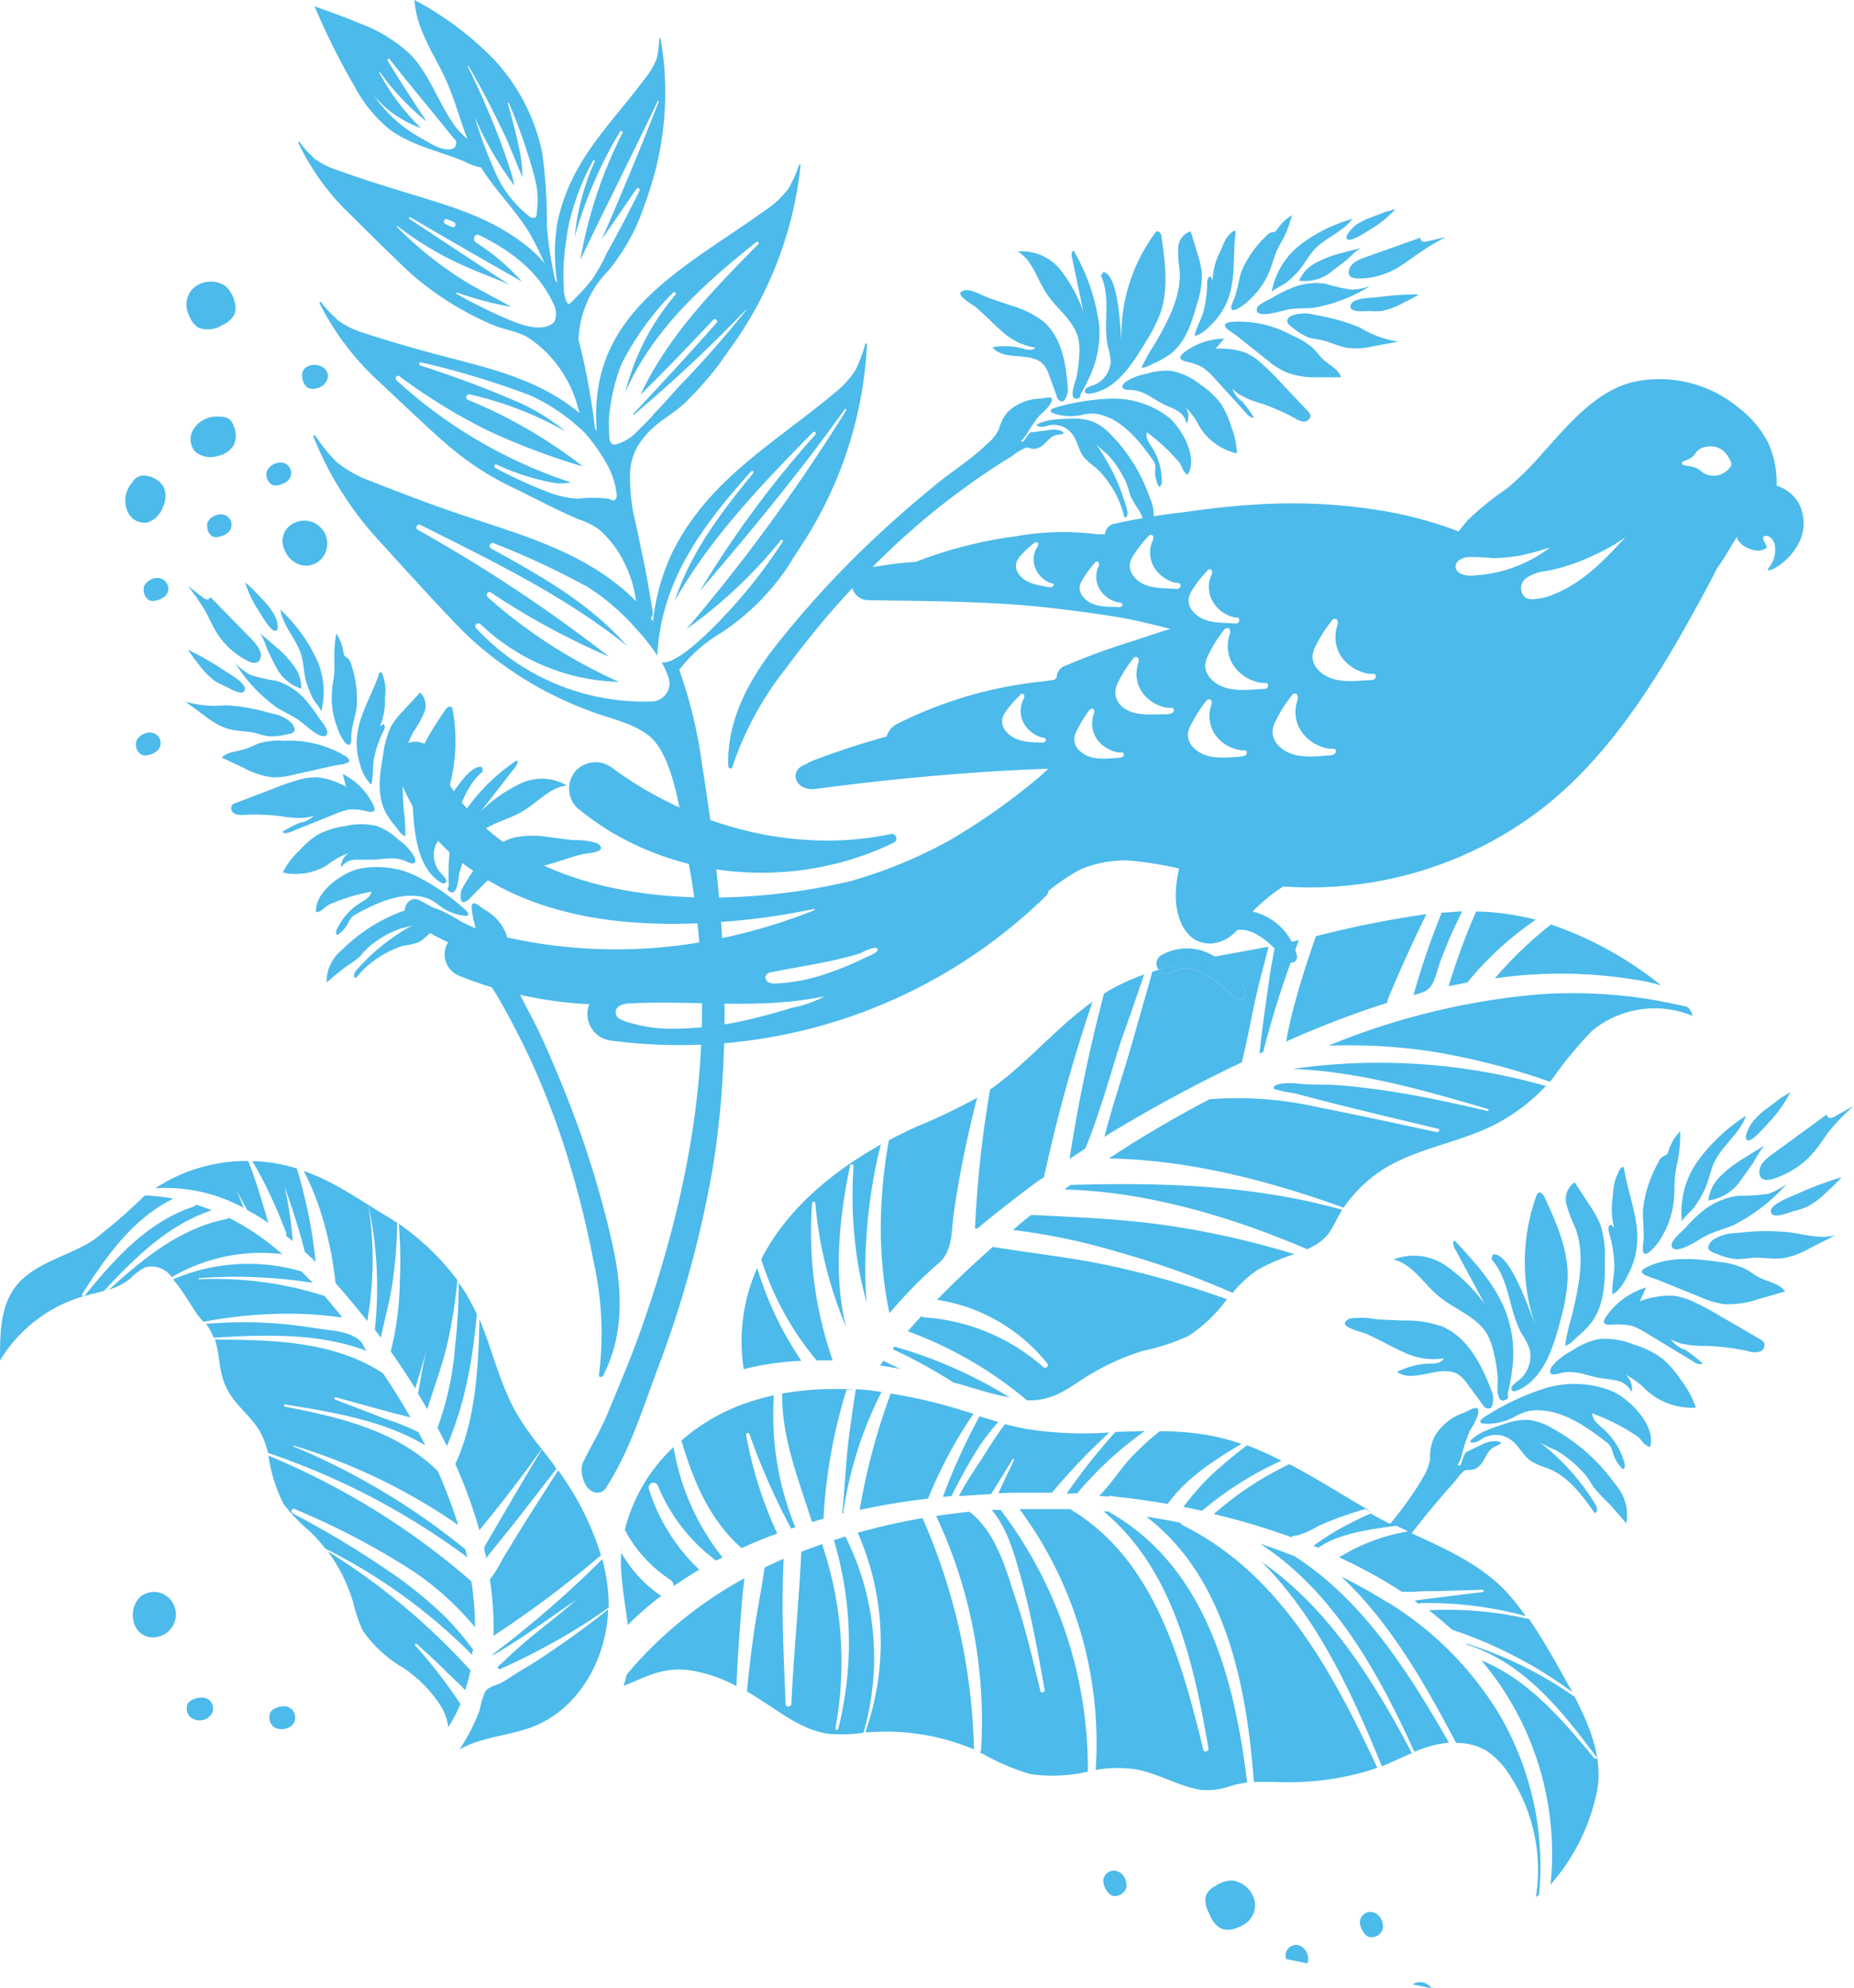<svg xmlns="http://www.w3.org/2000/svg" viewBox="0 0 161.04 172.59"><defs><style>.cls-2{fill:#009de1}</style></defs><g id="圖層_2" data-name="圖層 2"><g style="opacity:.7" id="object"><path class="cls-2" d="M112.83 81.61c-.17.43-.33.86-.48 1.3a83 83 0 0 0-2.63 8.41l-.31.14c.21-2.21.56-4.43.86-6.61.12-.86.33-1.91.49-2.79.71-.15 1.42-.3 2.13-.47ZM94.27 99.7l-1.37.91a137.86 137.86 0 0 1 3-14.37l.43-.26a19 19 0 0 1 3.05-1.39c-.65 1.91-1.31 3.83-2 5.75-1 3.12-1.85 6.32-3.11 9.36Zm-4.13 2.84c-1.76 1.3-3.52 2.66-5.24 4.1h-.21A95.54 95.54 0 0 1 86 94.58c3.19-2.24 5.73-5.37 8.9-7.63a138 138 0 0 0-4.22 15.24Zm-5.38-7.19.12-.07q-.64 2.46-1.16 5c-.34 1.68-.63 3.36-.87 5-.22 1.49-.07 3.35-1.32 4.37a38.9 38.9 0 0 0-4.27 4.35c-.13-.66-.26-1.31-.35-1.94a40 40 0 0 1-.4-4.63 42.86 42.86 0 0 1 .7-8.45c.84-.44 1.69-.86 2.55-1.24a50.84 50.84 0 0 0 5-2.39Zm-18.64 13.97c.09-.17.17-.34.26-.5 2.25-4.08 6-7.15 10.13-9.47a44.07 44.07 0 0 0-1.24 7.89 39.48 39.48 0 0 0 0 5.87c-.3-1.22-.6-2.44-.79-3.68a37.31 37.31 0 0 1-.34-8.18c0-.19-.26-.26-.3-.06-.91 4.29-1.5 9.55-.34 14a35.16 35.16 0 0 1-2.68-10.74c0-.19-.27-.16-.28 0a33.71 33.71 0 0 0 1.79 13.64h-1.4a25.72 25.72 0 0 1-4.81-8.77Zm-.35.75a30 30 0 0 0 2.65 6.16c.34.58.79 1.3 1.18 1.9a25.13 25.13 0 0 0-5 .72 15.64 15.64 0 0 1 1.17-8.78ZM127 79.11l-.55 1.15c-.48 1-.92 2.08-1.32 3.14-.24.61-.35 1.27-.64 1.86-.4.81-.88.89-1.71 1.12a66.37 66.37 0 0 1 2.45-7.16c.59 0 1.18-.09 1.78-.11-.01 0-.01.01-.01 0Zm-14.86 9.24q.66-2.62 1.52-5.2c.21-.63.42-1.25.64-1.88a88.6 88.6 0 0 1 9.6-1.92c-1.15 2.34-2.32 4.92-3.32 7.31a1.13 1.13 0 0 0-.08.39 84 84 0 0 0-8.78 3.36c.11-.69.28-1.41.42-2.06Zm-32.7 26.54.58-.63a.93.93 0 0 0 .32.1 17.39 17.39 0 0 1 10.28 4.31c.2.19.53-.1.35-.31a15.22 15.22 0 0 0-9.58-5.53 87.65 87.65 0 0 1 4.85-4.59c3.48.57 7 .93 10.45 1.69a80.77 80.77 0 0 1 9.88 2.85 12.77 12.77 0 0 1-3.36 3.2 18.64 18.64 0 0 1-3.93 1.28 20.63 20.63 0 0 0-4.5 2c-1.36.78-2.51 1.82-4.09 2.16a5.63 5.63 0 0 1-1.48.14 34.62 34.62 0 0 0-10.36-6Zm-1.25 3.94c-.58-.11-1.16-.21-1.75-.3l.29-.4ZM141.74 85a40 40 0 0 0-11-.19l-.9.12a34.27 34.27 0 0 1 4.88-4.68 31.53 31.53 0 0 1 9.57 5.29c-.87-.25-1.7-.43-2.55-.54Zm-13.52-5.88a22.48 22.48 0 0 1 5.18.72 27.93 27.93 0 0 0-5.94 5.44l-1.63.33a57.29 57.29 0 0 1 2.39-6.49Zm-31.9 21.44a99.63 99.63 0 0 1 8.75-5.14 31.94 31.94 0 0 1 9.59.73c3.4.66 6.79 1.41 10.18 2.13.19 0 .25-.26.06-.3-3.57-.85-7.13-1.69-10.68-2.61l-1.83-.48a11.26 11.26 0 0 1-1.7-.35c-.34-.58 1.59-.54 1.85-.5a17.59 17.59 0 0 0 2.18.11c1.64 0 3.27.21 4.9.42 3.22.43 6.41 1.13 9.57 1.87.13 0 .16-.16 0-.19-5.53-1.61-11.19-3.25-16.92-3.46a53 53 0 0 1 22 1.48 16 16 0 0 1-4.88 3.57c-3.29 1.55-7.14 2-10 4.19a11.89 11.89 0 0 0-2.68 2.8c-6.54-2.35-13.4-4.14-20.39-4.27Z"/><path class="cls-2" d="M133.64 86.32a42.72 42.72 0 0 1 9.25.36c1.16.18 2.49.45 3.66.72a1.19 1.19 0 0 1 .45.78 8.56 8.56 0 0 0-8.71 1.3 33.9 33.9 0 0 0-3.45 4.18l-.21.24a60.33 60.33 0 0 0-10.24-2.62 48.7 48.7 0 0 0-9-.51 61.74 61.74 0 0 1 18.25-4.45Zm-44.09 19.15a.76.76 0 0 0 .27 0c4.1.21 8.1.36 12.17 1a74.06 74.06 0 0 1 10.44 2.4 17 17 0 0 0-3.19 1.36 10 10 0 0 0-2.17 2 73.82 73.82 0 0 0-9.87-3.52 54.59 54.59 0 0 0-9.2-1.94c.48-.44 1-.87 1.55-1.3Zm2.97-2.21v-.06l.46-.34c7.93-.23 15.93 0 23.61 2.16-.08.12-.15.24-.22.36-.64 1.12-.83 1.88-2 2.62a7.36 7.36 0 0 1-.83.44c-6.45-2.78-13.99-5.02-21.02-5.18ZM77.6 117l.09-.11a39.61 39.61 0 0 1 10 4.41c-1.69-.3-3.27-.86-4.89-1.3a43.18 43.18 0 0 0-5.22-2.86.29.29 0 0 0 .02-.14Zm20.71-26.37c.57-2 1.22-4.26 1.79-6.28l.54-.17a.81.81 0 0 0 1.1.22c2.12-1.16 4.19 1.07 5.65 2.28a.5.5 0 0 0 .82-.5 5.43 5.43 0 0 0-2.7-3.14c1.52-.29 3-.54 4.55-.84h.12c-.22.89-.5 1.94-.72 2.79-.61 2.39-1 4.82-1.59 7.22a127.59 127.59 0 0 0-11.94 6.47c.69-2.68 1.61-5.37 2.38-8.05ZM26 12.31a10.57 10.57 0 0 0 1.35 1.49 7.2 7.2 0 0 0 2.05 1c1.88.68 3.63 1.23 5.58 1.83 3.91 1.2 7.64 2.17 10.93 4.85a10 10 0 0 1 1.42 1.42c-.47-1-.89-1.94-1.45-2.85-1.2-1.92-2.92-3.61-4.1-5.52a4.28 4.28 0 0 1-1.4-.5c-2.2-.91-4.54-1.36-6.48-2.75a12 12 0 0 1-3.08-3.74 61.34 61.34 0 0 1-3.5-7c1.27.48 2.54.89 3.79 1.44a12.84 12.84 0 0 1 4.67 2.88c1.64 1.82 2.35 4.2 3.82 6.2a7.55 7.55 0 0 0 1 1c-.68-1.75-1.14-3.56-1.93-5.26C37.62 4.54 36.19 2.61 36 0a27.79 27.79 0 0 1 7 5.26 17 17 0 0 1 4.1 8 45.71 45.71 0 0 1 .41 6.51 35.26 35.26 0 0 0 .7 4.49c.07.12.15.24.21.37a16.07 16.07 0 0 1 0-5.32c1.14-5.41 4.58-8.42 7.63-12.53a6.07 6.07 0 0 0 1-1.72 8.9 8.9 0 0 0 .22-1.71.06.06 0 0 1 .11 0 27.19 27.19 0 0 1-1 13.3c-.14.45-.28.86-.46 1.33a17.42 17.42 0 0 1-3.12 5.56 9 9 0 0 0-2.55 5.93 59.58 59.58 0 0 1 1.43 7.72l.16.2C51 27.05 59.46 23.33 66.69 18.1a7.4 7.4 0 0 0 1.81-1.76 11.11 11.11 0 0 0 .9-2c0-.07.15-.05.14 0a32.84 32.84 0 0 1-6.09 15.88c-.34.49-.67.94-1 1.42a31.26 31.26 0 0 1-3 3.38c-1.09 1-2.45 1.63-3.43 2.85A5 5 0 0 0 54.73 41a17.68 17.68 0 0 0 .27 3.48c.31 1.28.57 2.65.82 3.81.32 1.45.55 2.86.78 4.26.06.38.23.92-.09 1.1l.21.29a18.47 18.47 0 0 1 1.72-6.07c3.19-6.35 8.89-9.42 14.06-13.77a8 8 0 0 0 1.82-2 12.28 12.28 0 0 0 .84-2.24c0-.07.16-.06.15 0a34.94 34.94 0 0 1-5.66 17.43c-.34.54-.66 1-1 1.57a20.55 20.55 0 0 1-5.9 6A13.09 13.09 0 0 0 59 58.14a41 41 0 0 1 2 8.35c1.84 11.39 2.78 23.3.92 34.84a94.89 94.89 0 0 1-4.89 17.73c-1.26 3.42-2.4 7-4.34 10a1 1 0 0 1-.47.46c-1.35.42-2-1.76-1.57-2.59.71-1.46 1.57-2.84 2.2-4.4.93-2.26 1.9-4.52 2.72-6.82 3.22-9 5.42-18.53 5.41-28.15a69.17 69.17 0 0 0-1.17-12.68c-.52-2.85-1.08-9.33-3.57-11.11-1.55-1.12-3.38-1.41-5.13-2.1a31.51 31.51 0 0 1-10.25-6.26c-.81-.75-1.55-1.55-2.31-2.35-1.79-1.91-3.5-3.78-5.27-5.74a29.66 29.66 0 0 1-6.06-9.42c0-.1.1-.16.16-.08a15.71 15.71 0 0 0 1.82 2.25 10 10 0 0 0 2.83 1.63c2.57 1 5.14 2 7.76 2.89 5.25 1.78 10.9 3.24 15.1 7.25l.36.36a10.37 10.37 0 0 0-1-3.31 9 9 0 0 0-2.31-3 6.48 6.48 0 0 0-1.68-.81c-2-.85-3.94-1.9-5.89-2.84A24.87 24.87 0 0 1 39.32 39c-.68-.55-1.29-1.11-1.93-1.69-1.5-1.38-2.94-2.74-4.42-4.14a23.35 23.35 0 0 1-5.22-6.87c0-.07.07-.13.12-.08a11.73 11.73 0 0 0 1.53 1.62 7.73 7.73 0 0 0 2.28 1.09c2.08.68 4.06 1.25 6.19 1.82 4.27 1.14 8.53 2 12.15 4.85l.3.25a10.61 10.61 0 0 0-1.47-3.53 10.26 10.26 0 0 0-2.79-2.89c-1.06-.72-2.19-.75-3.29-1.24a26.56 26.56 0 0 1-6.62-4.05c-.62-.52-1.16-1.05-1.72-1.59a355.8 355.8 0 0 1-3.92-3.85 20.85 20.85 0 0 1-4.59-6.3c-.03-.09.08-.14.08-.09Zm13.46-.24c-1.85-2.31-3.79-4.6-5.62-6.94a.11.11 0 0 0-.18.12q1.65 2.7 3.42 5.32A21.43 21.43 0 0 1 33 6.26s-.11 0-.08 0a18.93 18.93 0 0 0 3.66 4.86 9.24 9.24 0 0 1-4.1-2.83 12.08 12.08 0 0 0 2.63 2.76 15.09 15.09 0 0 0 1.68 1.06c.63.36 1.79 1.12 2.56.78a.53.53 0 0 0 .15-.82Zm7.14 6.51a7.14 7.14 0 0 0 0-2.44c-.15-.78-.4-1.61-.63-2.38a48.12 48.12 0 0 0-1.77-4.82c0-.06-.12 0-.1 0 .42 1.51.83 3 1.11 4.54a15.22 15.22 0 0 1 .18 1.92c-.08-.17-.16-.37-.23-.54-.43-1-.85-2.1-1.31-3.11-1-2.08-2-4.07-3.15-6 0-.06-.11 0-.08 0 1 2 1.86 4 2.66 6.05.41 1.08.82 2.21 1.16 3.33.09.31.17.67.24 1a30.36 30.36 0 0 1-3.46-6 41.24 41.24 0 0 0 1.7 4.6A9.9 9.9 0 0 0 46 18.8a.44.44 0 0 0 .53.05s0 0 .05-.09a.78.78 0 0 0 .06-.18Zm4.24 32.27a67.31 67.31 0 0 0-8-3.71.26.26 0 0 0-.21.46c4.37 2.4 8.52 4.72 11.85 8.48-5.47-4.38-11.76-7.41-18-10.53-.24-.12-.44.29-.21.43A132 132 0 0 1 52.9 57a63.8 63.8 0 0 1-10.25-5.56c-.29-.18-.51.21-.27.42a44.79 44.79 0 0 0 11.37 7.33 18.05 18.05 0 0 1-12-5c-.26-.24-.64.09-.39.34a19.86 19.86 0 0 0 15.26 6.36 1.57 1.57 0 0 0 1.53-1.67 2.52 2.52 0 0 0-.1-.46 8.86 8.86 0 0 0-.57-1.26c1.47.22 4.91-3.47 5.53-4.13A44.84 44.84 0 0 0 68 47c.06-.1-.09-.21-.16-.12a41.4 41.4 0 0 1-8.2 7.72 157.11 157.11 0 0 0 13.87-19 .08.08 0 0 0-.13-.08C69.47 41 65.19 46.16 60.81 51.28a89.29 89.29 0 0 1 10-13.54c.13-.15-.07-.36-.2-.22-4.41 4.51-8.85 9.09-12 14.63 1.41-4.25 4-7.63 6.8-11.06.1-.12 0-.3-.17-.17-4.23 4.73-7.81 9.45-8.15 16a16 16 0 0 0-1.83-2.33 19.44 19.44 0 0 0-4.38-3.74Zm5.83-14.79c1-1 1.84-2.05 2.78-3 1.91-2 3.65-4 5.38-6.15 0 0 0-.07-.06 0A126.1 126.1 0 0 1 55 36.05v-.12c2.46-2.61 4.9-5.25 7.27-7.94.13-.15-.16-.39-.29-.25-2.09 2.2-4.18 4.41-6.35 6.53 2.42-5.13 6.31-9.1 10.25-13.09.09-.1-.06-.26-.17-.18-4.61 3.67-9 7.6-11.41 13.09a21.07 21.07 0 0 1 4.38-8.52c.1-.11-.11-.29-.21-.18A24.79 24.79 0 0 0 54 31.57a15.68 15.68 0 0 0-1 3.84 8.64 8.64 0 0 0-.08 2.28c0 .26 0 .73.31.88a.36.36 0 0 0 .27 0 3.87 3.87 0 0 0 1.85-1.13c.46-.44.91-.91 1.36-1.38ZM46 34.3a72.71 72.71 0 0 0-9.41-2.84.14.14 0 1 0-.08.27A90.06 90.06 0 0 1 45.22 35a18.43 18.43 0 0 1 3.92 2.46 30.5 30.5 0 0 0-8.32-3.22c-.27-.07-.47.33-.19.46a42.72 42.72 0 0 1 10 5.79 59.14 59.14 0 0 1-8.23-3.1 50 50 0 0 1-7.71-4.73c-.21-.15-.45.16-.26.34a41.63 41.63 0 0 0 15.17 8.88 5 5 0 0 1-1.28.07 20.13 20.13 0 0 1-5.2-1.63c-.16-.06-.27.2-.11.29a41.11 41.11 0 0 0 4.57 2.1 8.52 8.52 0 0 0 2.55.58 11.44 11.44 0 0 1 2.68 0c.12 0 .25.09.35.12s.15.09.24 0 .19-.26.17-.44a6.84 6.84 0 0 0-.75-2.49A16.3 16.3 0 0 0 51.16 38a6.32 6.32 0 0 0-.92-.94A16.5 16.5 0 0 0 46 34.3Zm-6.54-15a5 5 0 0 0-.63-.27c-.26-.09-.38.29-.15.41a4.59 4.59 0 0 0 .64.28c.23.07.36-.32.12-.44Zm9.82 7a.13.13 0 0 0 .11.09c.05 0 .1 0 .14-.07a20.52 20.52 0 0 0 1.9-2.06 16.49 16.49 0 0 0 1.29-2.31c1-1.79 1.91-3.56 2.82-5.36.1-.19-.14-.37-.26-.19-1 1.46-2 2.92-3 4.37 1.71-3.95 3.37-7.92 4.94-11.94 0-.08-.08-.11-.12 0-2.17 4.61-4.5 9.13-6.69 13.73a38.8 38.8 0 0 1 3.65-11c.07-.14-.11-.28-.2-.14a37 37 0 0 0-3.94 9.14 20.7 20.7 0 0 1 1.74-6.55.08.08 0 0 0-.14-.07 20.85 20.85 0 0 0-1.79 4.31 13.84 13.84 0 0 0-.44 1.88c-.09.61-.17 1.16-.24 1.76a17.22 17.22 0 0 0-.07 3.13 2.52 2.52 0 0 0 .28 1.24Zm-14.8-6.6A32.25 32.25 0 0 0 40 24.17c1.41.91 2.95 1.62 4.4 2.47a29.35 29.35 0 0 1-4.68-1.24c-.09 0-.14.1 0 .15a47.16 47.16 0 0 0 4.56 2.24c.91.37 2.76 1.08 3.75.26a.57.57 0 0 0 .2-.32 1.9 1.9 0 0 0-.09-1.22c-1.32-2.93-3.69-4.7-6.49-6.09-.42-.21-.65.4-.31.63a19.19 19.19 0 0 1 4 3.4c-3.23-1.84-6.47-3.7-9.68-5.58-.1-.06-.2.07-.1.13 2.91 1.92 5.81 3.85 8.73 5.74-1-.47-2.16-.88-3.21-1.33a28.12 28.12 0 0 1-6.57-3.8s-.08.02-.05.05Zm4.36 97c-.44 1.92-1.15 3.75-1.73 5.63-.26-.45-.52-.9-.79-1.34.2-1.31.45-2.62.75-3.9-.31 1.15-.65 2.3-1 3.43a70.06 70.06 0 0 0-2.11-3.18v-.11a26.48 26.48 0 0 0 .77-6 39.9 39.9 0 0 0-.09-5 21.7 21.7 0 0 1 5.09 4.9 42.5 42.5 0 0 1-.89 5.57Z"/><path class="cls-2" d="M40.59 119.83a31.67 31.67 0 0 1-1.77 5.7c-.27-.54-.54-1.07-.82-1.59a26.18 26.18 0 0 0 1.53-7.08 48.33 48.33 0 0 0 .31-5.51l-.13-.18c.26.36.51.72.73 1.07a16.86 16.86 0 0 1 1.18 2.32c-.07-.16-.13-.31-.2-.45-.19 1.89-.42 3.81-.83 5.72Zm1.05 13a42.88 42.88 0 0 0-2.09-5.74c1.77-3.83 2-8.34 2.1-12.57 1.18 2.8 1.81 5.86 3.4 8.47a28.84 28.84 0 0 0 2 2.79c-1.7 2.4-3.52 4.76-5.41 7.05Zm1.22 9.17a24.52 24.52 0 0 0-.06-2.71c-.06-.73-.14-1.47-.25-2.19a9.78 9.78 0 0 0 1.09-1.75c.61-1 1.22-2 1.84-3 1-1.58 2-3.15 3-4.71A24.74 24.74 0 0 1 52.2 135a90.73 90.73 0 0 1-9.34 7Zm.56-8.23-.92 1.14a3.76 3.76 0 0 0-.27.38c0-.24-.1-.49-.16-.73a.5.5 0 0 0 0-.27c1.65-2.84 3.31-5.68 5-8.49l.54.7c.25.32.49.64.72 1l-2.88 3.72c-.64.84-1.34 1.69-2.03 2.55Zm4.39 8.94c-1.07.59-2.16 1.15-3.26 1.67-.29.13-.6.29-.9.41-.1 0-.15.14-.29.09-.33-.12.12-.4.23-.51l.88-.83c.6-.54 1.22-1.07 1.84-1.59 1.24-1 2.52-2 3.75-3.07-2.39 1.6-4.75 3.39-7.27 4.81v-.08a91.19 91.19 0 0 0 9.52-8.26 15.33 15.33 0 0 1 .56 3.87v.33a51.57 51.57 0 0 1-5.06 3.16Zm-13.73-31.26c-.25 1.59-.68 3.12-1 4.67-.17-.24-.35-.47-.52-.7a34.26 34.26 0 0 0-.56-10.83 30.72 30.72 0 0 1-.1 10.08 1.34 1.34 0 0 1-.11-.14c-.82-1-1.7-2.11-2.66-3.16a.41.41 0 0 0 0-.11 31.17 31.17 0 0 0-1.48-6.68 23.72 23.72 0 0 0-1.26-2.93c2.71.94 4.79 2.5 7.51 4.11l.66.42h-.06a39.77 39.77 0 0 1-.42 5.27Zm-6.67-1.91c-.31-.3-.61-.59-.93-.87-.49-1.94-1.11-3.82-1.77-5.7a30.54 30.54 0 0 1 .71 4.76l-.57-.46a.69.69 0 0 0 0-.28 48.4 48.4 0 0 0-1.95-4.43c-.31-.6-.64-1.19-1-1.77a14.75 14.75 0 0 1 1.89.17 16.19 16.19 0 0 1 2 .47c.34 1.11.61 2.24.87 3.38a37.57 37.57 0 0 1 .75 4.73Zm-1.24.82c.33.32.65.65 1 1a42.75 42.75 0 0 0-9.86-.41.05.05 0 0 0 0 .1 31.08 31.08 0 0 1 10.88 1.45c.53.6 1 1.21 1.53 1.84h-.26a31.22 31.22 0 0 0-4-.3 39 39 0 0 0-7.78.7l-.14-.15c-.67-.69-1.5-2.39-2.51-3.53a16.53 16.53 0 0 1 11.14-.7Zm-1.77 4.56c1.15.1 2.3.26 3.45.44s2.51.19 3.46 1.06c.21.2.39.8.64.89-4.21-1.63-8.88-1.46-13.39-1.19a4.77 4.77 0 0 0-.66-1.2 38 38 0 0 1 6.5 0Z"/><path class="cls-2" d="M19.62 105.83a.57.57 0 0 0 .26-.12 22 22 0 0 1 3.59 2.29c.36.28.71.57 1.06.87a15.37 15.37 0 0 0-9.62 2 2.13 2.13 0 0 0-2.27-.87 4.68 4.68 0 0 0-1.28.95 5.8 5.8 0 0 1-1.89 1c2.96-2.7 6.16-5.31 10.15-6.12Zm22.53 41c.28-.42 1-.54 1.44-.78.58-.33 1.12-.72 1.69-1.06 1-.57 1.91-1.18 2.83-1.81 1.62-1.1 3.2-2.25 4.72-3.48v-.21c-.06 4.5-2.63 9.1-6.93 10.54-2.06.69-4.21.8-6 1.85a17 17 0 0 0 1.77-3.44 7.4 7.4 0 0 1 .48-1.61Z"/><path class="cls-2" d="M1.29 111.77c1.59-2.14 4.54-2.66 6.79-4.1a47.23 47.23 0 0 0 4.37-3.77 14.46 14.46 0 0 1 9.11-3.12c.69 1.75 1.23 3.58 1.75 5.38a18.07 18.07 0 0 0-1.82-1.11 35.79 35.79 0 0 1-1.78-3.49 34.78 34.78 0 0 1 1.46 3.3 14.09 14.09 0 0 0-7.68-1.71 10.56 10.56 0 0 0-.87.62 17.9 17.9 0 0 1 2.43.28c-3.51 1.73-5.82 5-7.89 8.25a.16.16 0 0 0 0 .22l.2-.06c2.57-3.15 5.43-6.38 9.4-7.7a.54.54 0 0 0 .28-.19c.46.15.91.31 1.35.49-3.78 1.26-6.66 4.1-9.36 7l.38-.12c-.76.24-1.56.41-2.32.63A12.58 12.58 0 0 0 0 118.1c0-2.2 0-4.57 1.29-6.33Zm31.98 7.44c.84 1.25 1.64 2.52 2.38 3.83-.5-.14-1-.25-1.5-.38l-5-1.37c-.12 0-.17.15-.06.19l4.34 1.67a22.51 22.51 0 0 1 2.92 1.17c.2.38.4.76.59 1.15-3.64-2.19-8.06-2.88-12.21-3.56a.1.1 0 0 0 0 .19c4.81.94 9.68 2.06 13.3 5.6l.09.21a45.43 45.43 0 0 1 1.68 4.47 51.09 51.09 0 0 0-14.28-6.89c-.05 0-.08.06 0 .08a60.56 60.56 0 0 1 14.9 8.92c.06.23.12.46.17.69a62.76 62.76 0 0 0-17.31-9.06 7.27 7.27 0 0 0-.7-1.85c-.73-1.27-2-2.18-2.72-3.44-.94-1.61-.69-3.09-1.19-4.55 4.93.03 10.33.12 14.6 2.93Zm7.6 25.79a14.06 14.06 0 0 1-.47 1.72c-.44-.5-1-1-1.4-1.38-.91-.91-1.85-1.79-2.81-2.64-.08-.07-.2.05-.13.13a43.52 43.52 0 0 1 3.94 5.1 14.24 14.24 0 0 1-1.06 2 4.72 4.72 0 0 0-.57-1.71 11.42 11.42 0 0 0-3.37-3.46 10.86 10.86 0 0 1-3.51-3.25 13.46 13.46 0 0 1-.82-2.44 14.36 14.36 0 0 0-2.2-4.41A58.3 58.3 0 0 1 40.87 145Z"/><path class="cls-2" d="M40.94 137.26a24.85 24.85 0 0 1 .32 4 25.25 25.25 0 0 0-5.57-5A65.45 65.45 0 0 0 25.6 131c-.24-.12-.4.25-.16.38a82.49 82.49 0 0 1 9.38 5.73 38.28 38.28 0 0 1 3.73 3.12 25 25 0 0 1 2.56 3 .53.53 0 0 0-.08.44 48.46 48.46 0 0 0-12.77-9.24 13.33 13.33 0 0 0-1.38-1.53 14.69 14.69 0 0 1-2.25-2.35 13.3 13.3 0 0 1-1.31-4.19 64.53 64.53 0 0 1 17.62 10.9Zm97.67-6.62c.15.25.18.7-.11.68-1.09-1.55-2.29-3.16-4.05-3.86a7.12 7.12 0 0 1-1.42-.6c-.74-.49-1.11-1.4-1.83-1.9a2.27 2.27 0 0 0-2.43-.09 1.82 1.82 0 0 1-.63.33c-1.21.18.46-.81.68-.91a20.28 20.28 0 0 1 2.1-.76 5.07 5.07 0 0 1 1.89-.27 5.12 5.12 0 0 1 1.92.67 16.35 16.35 0 0 1 5.59 4.93 4 4 0 0 1 .94 3.38c-.49-.58-1-1.16-1.51-1.73a17.37 17.37 0 0 1-1.32-1.4 9.07 9.07 0 0 0-.82-1.2 12.9 12.9 0 0 0-1.13-1.09 10.21 10.21 0 0 0-1.35-.94 14.26 14.26 0 0 1-1.36-.66 19.88 19.88 0 0 1 4.84 5.42Zm-7.73-16.52a10.3 10.3 0 0 1 .49 4.61 19.07 19.07 0 0 1-.39 2.18c-.07.24.15.41-.15.58-1 .55-.71-1.59-.73-1.9a15.29 15.29 0 0 0-.41-2.42 6 6 0 0 0-.46-1.25c-.87-1.61-2.85-2.22-4.25-3.39s-2.28-2.79-3.94-3.2a4.92 4.92 0 0 1 4.54.53 14.43 14.43 0 0 1 3.38 3.33l-2.61-4.84c-.11-.21-.21-.52 0-.67 1.79 1.93 3.65 3.94 4.53 6.44Z"/><path class="cls-2" d="M125.3 115.16c2.29 1 3.47 3.47 4.34 5.79.09.24.12 1.27-.28 1.31s-.49-.22-.65-.44l-1.2-1.62a3.44 3.44 0 0 0-.8-.86c-1.54-1-3.84.79-5.37-.24a6.6 6.6 0 0 1 2.82-.73c.47 0 1 0 1.26-.45a6 6 0 0 1-3.53-.56c-1.11-.48-2.15-1.12-3.26-1.59-.47-.2-2.76-.66-1.38-1.32a7.63 7.63 0 0 1 2.42.09l2.3.09a9.37 9.37 0 0 1 3.33.53Zm13.99 8.91a6 6 0 0 1 1.81 2.93c.06.2.05.48-.14.53a3.12 3.12 0 0 1-.84-1.35 2.71 2.71 0 0 0-.22-.6 1.63 1.63 0 0 0-.43-.44c-1.83-1.43-4.29-3.11-6.76-2.64a4.93 4.93 0 0 0-1.25.54 5.09 5.09 0 0 1-2.05.55c-1.08.05-1.07-.25-.18-.77a22.39 22.39 0 0 1 4.64-2.2 8.82 8.82 0 0 1 6.18.15c1.51.68 3.83 3 3.28 4.84-.56-.14-.7-.6-1.1-.92a18 18 0 0 0-3.93-2c.03.6.56.99.99 1.38Zm-3.66-9.81c-.53 2.11-1.31 5-3.35 6.2-.24.14-1 .58-1 .06 0-.3.7-.71.88-.91a2.74 2.74 0 0 0 .71-2.49 6.41 6.41 0 0 0-.7-1.35c-1.15-2.1-1-4.6-2.62-6.47 0 0 .11-.39.12-.41 1.5-.24 3.23 5 3.66 6.08a17 17 0 0 1 .12-11.16.43.43 0 0 1 .17-.26c.22-.12.44.15.54.37 1.05 2.27 2.11 4.65 2 7.15a15 15 0 0 1-.53 3.19Z"/><path class="cls-2" d="M141.2 119.34a1.6 1.6 0 0 1 .53 1.51 1.82 1.82 0 0 0-1.28-1c-.53-.14-1.1-.15-1.64-.26-1.23-.25-2.13-.72-3.39-.36-.58.17-1 .1-.65-.58a5.39 5.39 0 0 1 1.79-1.41 6.31 6.31 0 0 1 2.3-1 6.66 6.66 0 0 1 3.07.48 8 8 0 0 1 2.56 1.29 9.28 9.28 0 0 1 1.54 1.82 7.83 7.83 0 0 1 1.27 2.36 5.87 5.87 0 0 1-4.26-1.48 6.78 6.78 0 0 0-1.84-1.37Zm-2.9-4.63a8 8 0 0 1-1.24 1.29c-.29.25-.73.77-1.11.81a17 17 0 0 1 .59-2.61c.6-2.53 1.2-5.25.27-7.68a11.87 11.87 0 0 1-.76-2 1.78 1.78 0 0 1 .73-1.89c.43.66.86 1.32 1.3 2a9.17 9.17 0 0 1 .94 1.71 8.76 8.76 0 0 1 .38 3c.02 1.81-.01 3.83-1.1 5.37Zm7.7 1.91a4 4 0 0 1-.88-.36 2.7 2.7 0 0 0 1.3.94 13.35 13.35 0 0 1 1.5 1.18.86.86 0 0 1-.8-.17l-4.05-2.45a7.14 7.14 0 0 0-1.29-.66 6 6 0 0 0-1.89-.1c-.82 0-.63-.38-.23-.92a6.52 6.52 0 0 1 3.32-2.32l-.54 1.19a7.7 7.7 0 0 1 2.87-.48 6 6 0 0 1 1.79.53 25.22 25.22 0 0 1 2.4 1.29l3.36 1.95a.85.85 0 0 1 .39.36.6.6 0 0 1-.43.74 1.76 1.76 0 0 1-1-.06 20.9 20.9 0 0 0-3.7-.45 8.66 8.66 0 0 1-2.12-.21Zm-4.48-6.18c-.29.59-.82 1.64-1.46 1.91-.08-.8.19-1.74.16-2.59a10.6 10.6 0 0 0-.45-2.73c-.08-.27-.11-.66.16-.73l.27.28a6.65 6.65 0 0 1-.09-2.81 4.52 4.52 0 0 1 .65-2.35c.06-.08.16-.15.24-.1a.19.19 0 0 1 .07.14c.31 2 1.17 4 1.15 6.07a6.81 6.81 0 0 1-.7 2.91Zm8.22 2.77a7.78 7.78 0 0 1-2.06-.62l-3.6-1.46c-.66-.27-2.25-.56-1-1.15 1.94-.94 4.16-.74 6.22-.44a6.88 6.88 0 0 1 2.32.62c.42.23.8.54 1.23.75.76.38 1.72.5 2.21 1.2l-2.32.66a7.92 7.92 0 0 1-3 .44Zm-6.51-4.5c-.6.42-.56-.24-.5-.76.14-1-.1-2.07 0-3.11a10.72 10.72 0 0 1 1.35-4 1 1 0 0 1 .34-.44 2.2 2.2 0 0 0 .31-.15.78.78 0 0 0 .21-.39 4.41 4.41 0 0 1 1-1.66 11.57 11.57 0 0 1-.17 2.35c-.09.47-.2.94-.26 1.41-.08.65-.05 1.31-.1 2a7.78 7.78 0 0 1-1 3.29 4.82 4.82 0 0 1-1.18 1.46Zm4.61-3.54a6.24 6.24 0 0 1 3.16-1.37 15.88 15.88 0 0 0 2.59-.17 5.72 5.72 0 0 0 1.63-.88 15.52 15.52 0 0 1-4.67 3.61c-.83.35-1.73.55-2.53 1-.4.2-2.66 1.77-2.82.76-.07-.44.88-1.2 1.15-1.49a13.78 13.78 0 0 1 1.49-1.46Zm5.55-5.8c-.44.26-.89 1.27-1.19 1.69l-1.2 1.68a4.11 4.11 0 0 1-2.62 1.47 3.58 3.58 0 0 1 1.12-2.17 10.13 10.13 0 0 1 2-1.51c.61-.4 1.25-.78 1.89-1.16Zm-5.21 3.63a8.53 8.53 0 0 1-1 1.77c-.16.23-1.13 1.11-1.09 1.29a7.66 7.66 0 0 1 1.44-5.36 15.45 15.45 0 0 1 4.13-3.84c-.55 1.56-2.08 2.58-2.78 4.08-.3.68-.43 1.41-.7 2.06Zm3.96 6.19a9.2 9.2 0 0 1-1.27.11 5 5 0 0 1-1.73-.45c-.35-.14-.78-.24-.77-.6a1.24 1.24 0 0 1 .43-.63 3.91 3.91 0 0 1 2.1-.59 20.1 20.1 0 0 1 4.52-.06c1.34.18 2.71.61 4 .26l-2.25 1.14a7.06 7.06 0 0 1-2.18.83c-.93.15-1.9-.08-2.85-.01Zm4.79-4.42a7.19 7.19 0 0 1-1.11.36c-.39.11-2 .8-2 0 0-.63 1.75-1.26 2.23-1.47a30.71 30.71 0 0 1 3.91-1.47 13.52 13.52 0 0 1-1.26 1.25 7 7 0 0 1-1.77 1.33Zm.71-4.87a7.69 7.69 0 0 1-3.68 2.45c-.56.15-1.11.13-1.14-.59s.68-1.24 1.18-1.61l4.68-3.41c0 .16.12.3.28.31a.8.8 0 0 0 .44-.15l1.6-.9a21.26 21.26 0 0 0-2.18 2.27c-.38.52-.74 1.1-1.18 1.63Zm-5.78-.9c-.55-.08.13-1.29.33-1.56a7 7 0 0 1 1.44-1.33l1.11-.85c.06 0 .78-.46.79-.48a11.52 11.52 0 0 1-1.84 2.61c-.29.3-1.38 1.61-1.83 1.61Zm-83.14 33.69a58.19 58.19 0 0 1-3.62-8.2c-.06-.2-.33-.1-.29.09a35.52 35.52 0 0 0 2.7 8.54c-1.05.38-2.08.8-3.09 1.27-2.78-2.44-4.22-5.87-5.23-9.35a17.27 17.27 0 0 1 5.34-3.15 21.13 21.13 0 0 1 2.69-.77 25.7 25.7 0 0 0 1.86 11.45Zm2.81-.86-1 .29c-1.15-3.63-2.65-7.34-2.59-11.15a26.11 26.11 0 0 1 6.38-.33h-.79a45.71 45.71 0 0 0-2 11.19Zm1.76-.83a.69.69 0 0 0 0 .36h-.13c.23-2.3.31-4.62.62-6.93.17-1.27.35-2.55.56-3.83.74 0 1.49.13 2.23.23A33.72 33.72 0 0 0 73.29 131Zm1.38.07a55.9 55.9 0 0 1 2.7-10.1 45.11 45.11 0 0 1 6 1.39l1.18.37a39.4 39.4 0 0 0-3.94 7.36c-1.99.23-3.98.56-5.94.98Zm-11.91 4.12-.57.29a.43.43 0 0 0-.12-.11 15.25 15.25 0 0 1-4.91-6.37.42.42 0 0 0-.8.26 16.59 16.59 0 0 0 4.38 7c-.75.44-1.49.92-2.21 1.42a.79.79 0 0 0-.4-.61 11.74 11.74 0 0 1-3.86-4.27 14.78 14.78 0 0 1 4.24-7.19 20.71 20.71 0 0 0 4.25 9.58Zm30.49-5.54h-.6a54.71 54.71 0 0 1 4.24-5.35l2.55-.08a31.59 31.59 0 0 0-5.89 5.43.5.5 0 0 0-.3 0Zm-1.88-.07h-2.39c-.8 0-1.5 0-2.26.05.44-1 .9-1.92 1.36-2.87a.08.08 0 0 0-.14-.07c-.61 1-1.21 2-1.85 3l-2.8.18c.7-1.37 1.62-2.64 2.43-3.93.5-.79 1-1.56 1.58-2.32.6.16 1.21.31 1.83.42a32.33 32.33 0 0 0 7.23.31 54.82 54.82 0 0 0-4.99 5.23Zm10.06.97c-1.54-.26-3.09-.48-4.65-.64a.69.69 0 0 0-.52 0l-.78-.06c1-1 1.78-2.26 2.72-3.28a24.17 24.17 0 0 1 2.53-2.33 23.6 23.6 0 0 1 4.52.4 19.42 19.42 0 0 1 2.59.7c-2.35 1.39-4.84 2.99-6.41 5.21Zm-16.31-5.09a44.32 44.32 0 0 0-2.47 4.41l-.75.07a54.33 54.33 0 0 1 3.18-7l1.63.5c-.56.63-1.09 1.31-1.59 2.02ZM57.23 138.4a1.19 1.19 0 0 0 .22.12 28.27 28.27 0 0 0-2.92 2.54c-.19-1.62-.51-3.25-.58-4.94a11 11 0 0 1 .05-1.82c0 .16 0 .31-.05.47a11.39 11.39 0 0 0 3.28 3.63Zm17.27-5.35a56.59 56.59 0 0 1 5.63-1.27 52.7 52.7 0 0 1 4.47 20.08 19.69 19.69 0 0 0-9.11-1.49h-.33a23.49 23.49 0 0 0-.66-17.32Zm25.07-1.39c1 .15 2 .32 2.93.52a.86.86 0 0 0 .3.26c8.45 4.21 13 12.84 16.83 21l-.32.13a24.22 24.22 0 0 1-8.59 1.11h-1.81c-.61-8.3-2.46-17.79-9.34-23.02Z"/><path class="cls-2" d="M88.56 131h4.42l.13.1c7.18 4.38 9.54 13.13 11.41 20.78.06.26.49.17.45-.08-1.28-7.51-3.09-15.6-9.11-20.6h.38c8.48 4.72 11 14.55 12.09 23.54a8.59 8.59 0 0 0-1.33.26 6.1 6.1 0 0 1-2.71.37c-2-.33-3.78-1.49-5.76-1.8a11.15 11.15 0 0 0-3.36.07A34.18 34.18 0 0 0 88.56 131Zm-22.15 5.08c.54-.27 1.1-.52 1.66-.77-.22 4.18 0 8.42.17 12.59 0 .33.49.29.5 0 .2-4.4.66-8.79.86-13.19l.42-.17 1.38-.5a31.63 31.63 0 0 1 1.16 16 .13.13 0 0 0 .26 0 30.83 30.83 0 0 0-.39-16.34l1-.32A23.39 23.39 0 0 1 75 150.42a13.86 13.86 0 0 1-3 .09c-2.17-.28-4-1.71-5.88-2.91-.41-.27-.82-.53-1.24-.77.17-1.74.37-3.49.62-5.22s.66-3.69.91-5.53Zm38-4.93c-.54-.12-1.08-.24-1.62-.34a23.08 23.08 0 0 1 2.45-2.79c1-.91 2-1.74 3.07-2.56a28.49 28.49 0 0 1 3 1.34 29 29 0 0 0-6.9 4.35ZM64.67 137c-.21 1.52-.3 3.09-.42 4.6s-.22 3.18-.28 4.77A12.66 12.66 0 0 0 60 145c-2.36-.35-3.82.54-5.84 1.35.11-.32.2-.65.28-1A35.68 35.68 0 0 1 64.67 137Zm57.66-6.77c.44-.63.87-1.27 1.24-1.93a4.13 4.13 0 0 0 .65-1.67 4.06 4.06 0 0 1 .35-1.86 4.61 4.61 0 0 1 2.56-2.12c.58-.24 1.61-1 1.18.35a7.06 7.06 0 0 1-.63 1.18 13.58 13.58 0 0 0-.72 2.18 4.43 4.43 0 0 1-.36.84 1.09 1.09 0 0 1 .26 0c.11-.32.22-.63.35-.94a.51.51 0 0 1 .09-.16.67.67 0 0 1 .14-.09l1.3-.63a2.83 2.83 0 0 1 1.14-.29c.12 0 .72.08.42.26s-.39.18-.57.29c-.75.42-.78 1.56-1.66 1.89a1.85 1.85 0 0 1-.74.07c-.46.23-.76.79-1.1 1.16s-.81.9-1.2 1.37c-.79.92-1.56 1.86-2.3 2.82l-.11.15c3.06 1.41 6.16 2.77 8.43 5.31a22.22 22.22 0 0 1 1.48 1.88 32.13 32.13 0 0 0-9.12-1.13.48.48 0 0 0-.18.06l-.37-.27c.36-.06.72-.11 1.09-.15l4.83-.6a.1.1 0 0 0 0-.2l-3.93.12c-.69 0-1.38 0-2.08.06h-1a43.36 43.36 0 0 0-5.46-3c.58-.32 1.15-.67 1.76-.94a18.19 18.19 0 0 1 2.77-1c.48-.12 1-.22 1.47-.31l-1-.48-.59.07c-2 .28-4.43.64-6.1 1.76l-.1.08-.43-.18c.6-.43 1.21-.84 1.85-1.22a28.5 28.5 0 0 1 3.17-1.6h-.09c.56.33 1.14.63 1.73.92.61-.74 1.11-1.39 1.58-2.05Z"/><path class="cls-2" d="M118.59 131c-.75.21-1.5.45-2.24.72s-1.37.53-2 .83a6.2 6.2 0 0 1-1.77.75.87.87 0 0 0-.43.13 61.63 61.63 0 0 0-6.72-2 28.25 28.25 0 0 1 6.57-4.33c2.44 1.27 4.8 2.79 7.19 4.17Zm10.08 13.13c4.08 1.66 7.05 5.16 9.82 8.51.09.11.27 0 .18-.12-3-4-6.26-8.16-11.23-9.75l-.1-.11a34 34 0 0 1 9.44 4.64c1.35 2.6 2.53 5.55 1.9 8.36a17.46 17.46 0 0 1-4 7.93 26 26 0 0 0-4.44-17.41c-.49-.71-1.01-1.39-1.57-2.05Zm-43.45 7.73a41.73 41.73 0 0 0-3.91-20.27c1-.14 1.93-.26 2.9-.36 2.12 1.65 3 4.42 3.78 6.88 1 2.85 1.67 5.77 2.38 8.68 0 .21.41.14.37-.07-.58-3.27-1.16-6.56-2.06-9.77-.56-2-1.17-4.27-2.54-5.88h.77a37 37 0 0 1 7.58 22.72 13.61 13.61 0 0 1-5 .21 19.47 19.47 0 0 1-4.11-1.75l-.27-.12a.41.41 0 0 0 .11-.27Z"/><path class="cls-2" d="M116.5 136.86a42.92 42.92 0 0 1 3.92 2.18l.08.06h.06a29.07 29.07 0 0 1 9.61 9.62 26 26 0 0 1 3.51 15.76c.17-.14.34-.28.51-.44a7.79 7.79 0 0 1-.78.64 15 15 0 0 0-2.34-10.68 6.72 6.72 0 0 0-2-2.05 5.09 5.09 0 0 0-2.59-.65c-2.73-5.18-5.72-10.45-9.98-14.44Zm7.61 2.92a31.43 31.43 0 0 1 8.71.77c1 1.46 1.9 3 2.77 4.57.32.57.65 1.17 1 1.78a37.47 37.47 0 0 0-10.46-5.43c-.66-.59-1.33-1.16-2.02-1.69Z"/><path class="cls-2" d="M109.45 134c1 .34 2 .7 3 1.09 6 3.87 9.91 10.1 13.41 16.19a8.72 8.72 0 0 0-1.83.36c-.4.12-.79.26-1.18.42-3.1-6.82-6.98-13.88-13.4-18.06Z"/><path class="cls-2" d="M109.57 135.56c5.86 4.08 9.75 10.33 13.07 16.63-.88.36-1.74.78-2.61 1.14-2.6-6.4-5.62-12.91-10.46-17.77ZM91.05 36.94a1.71 1.71 0 0 1-.63.11c-1.07-.14.6-.56.81-.59a16.28 16.28 0 0 1 2-.12 4.67 4.67 0 0 1 1.67.25 4.54 4.54 0 0 1 1.46 1 14.59 14.59 0 0 1 3.5 5.59 3.58 3.58 0 0 1 0 3.1c-.27-.62-.56-1.24-.85-1.85a13.33 13.33 0 0 1-.84-1.43 9.82 9.82 0 0 0-.4-1.23 12.13 12.13 0 0 0-.69-1.21 8.92 8.92 0 0 0-.9-1.13 10.7 10.7 0 0 1-1-.9 17.71 17.71 0 0 1 2.74 5.81c.07.25 0 .64-.26.55a8.65 8.65 0 0 0-2.47-4.29 7.29 7.29 0 0 1-1-.86c-.5-.61-.59-1.47-1.07-2.08a2 2 0 0 0-2.07-.72Zm3.74-4.56a16 16 0 0 1-.88 1.76c-.12.18 0 .38-.27.45-.94.23-.2-1.53-.15-1.79a12 12 0 0 0 .26-2.15 4.66 4.66 0 0 0-.07-1.18c-.33-1.59-1.85-2.6-2.75-3.95s-1.23-2.93-2.53-3.69a4.31 4.31 0 0 1 3.71 1.59 12.77 12.77 0 0 1 2 3.67l-1-4.76c-.05-.21-.06-.49.15-.57a17.18 17.18 0 0 1 2.23 6.6 9.1 9.1 0 0 1-.7 4.02Z"/><path class="cls-2" d="M90.54 27.84c1.71 1.38 2.07 3.8 2.22 6 0 .22-.21 1.1-.56 1s-.36-.3-.44-.53c-.2-.56-.4-1.12-.61-1.67a3 3 0 0 0-.46-.93c-1-1.26-3.46-.3-4.49-1.56a5.87 5.87 0 0 1 2.57.09c.4.11.89.24 1.18-.06a5.42 5.42 0 0 1-2.85-1.36c-.82-.69-1.54-1.49-2.36-2.17-.35-.29-2.18-1.25-.84-1.46.5-.08 1.54.52 2 .68l1.92.65a8.37 8.37 0 0 1 2.72 1.32Zm9.79 13.04a2.11 2.11 0 0 0 0-.56 1.32 1.32 0 0 0-.26-.48c-1.18-1.68-2.85-3.72-5.06-3.94a4.41 4.41 0 0 0-1.19.15 4.58 4.58 0 0 1-1.91-.05c-.92-.22-.84-.47 0-.69a19.45 19.45 0 0 1 4.48-.7 7.8 7.8 0 0 1 5.2 1.68c1.1 1 2.5 3.46 1.56 4.93-.43-.27-.45-.69-.7-1.06a16.56 16.56 0 0 0-2.84-2.64c-.12.49.23 1 .5 1.39a5.39 5.39 0 0 1 .8 2.93c0 .18-.07.41-.25.41a2.81 2.81 0 0 1-.33-1.37Zm-.81-11.21c-1 1.66-2.37 3.92-4.4 4.41-.23.06-1 .25-.87-.2 0-.26.76-.43 1-.56a2.39 2.39 0 0 0 1.23-1.93 6.82 6.82 0 0 0-.25-1.32c-.45-2.06.3-4.15-.6-6.14 0 0 .19-.29.21-.31 1.32.17 1.48 5 1.57 6.07a15 15 0 0 1 2.9-9.43.4.4 0 0 1 .21-.18c.22 0 .34.24.37.45.31 2.19.62 4.48-.07 6.58a13.27 13.27 0 0 1-1.3 2.56Z"/><path class="cls-2" d="M103 35.37a1.41 1.41 0 0 1 .06 1.42 1.58 1.58 0 0 0-.83-1.15c-.42-.26-.9-.4-1.33-.64-1-.52-1.62-1.15-2.78-1.15-.53 0-.9-.18-.4-.66a4.57 4.57 0 0 1 1.87-.74 5.4 5.4 0 0 1 2.18-.25 5.79 5.79 0 0 1 2.49 1.18 6.93 6.93 0 0 1 1.84 1.74 8.15 8.15 0 0 1 .85 1.93 6.87 6.87 0 0 1 .49 2.31 5.14 5.14 0 0 1-3.27-2.36 6.13 6.13 0 0 0-1.17-1.63Zm-1.33-4.65a6.84 6.84 0 0 1-1.37.78c-.31.14-.82.47-1.15.41a15.5 15.5 0 0 1 1.16-2.06c1.15-2 2.33-4.15 2.15-6.44a9.48 9.48 0 0 1-.12-1.91 1.55 1.55 0 0 1 1.08-1.42c.21.66.41 1.33.61 2a8.09 8.09 0 0 1 .37 1.69 7.91 7.91 0 0 1-.43 2.62c-.46 1.61-.97 3.3-2.3 4.33Zm2.85 1.21a5 5 0 0 0-1.58-.56c-.69-.22-.43-.49 0-.84a5.75 5.75 0 0 1 3.39-1.13l-.75.87a6.84 6.84 0 0 1 2.55.32 5 5 0 0 1 1.38.9 21.09 21.09 0 0 1 1.72 1.69l2.35 2.49a.81.81 0 0 1 .25.41c0 .28-.27.51-.56.52a1.65 1.65 0 0 1-.79-.29 18 18 0 0 0-3-1.31 7.83 7.83 0 0 1-1.77-.72 3.83 3.83 0 0 1-.66-.53 2.32 2.32 0 0 0 .87 1.12 13.93 13.93 0 0 1 1 1.37c-.25.06-.47-.15-.64-.34l-2.81-3.09a6 6 0 0 0-.95-.88Zm.95-4.01c-.39.42-1.11 1.17-1.71 1.24.13-.7.6-1.43.78-2.15a9.91 9.91 0 0 0 .31-2.42c0-.25.07-.59.32-.58 0 .1.1.2.16.3a5.74 5.74 0 0 1 .62-2.4c.34-.69.47-1.35 1.15-1.83.06 0 .17-.09.22 0a.17.17 0 0 1 0 .14c-.24 1.79 0 3.68-.54 5.43a6.11 6.11 0 0 1-1.31 2.27Zm6.27 4.4a6.6 6.6 0 0 1-1.59-1l-2.69-2.14c-.48-.39-1.76-1-.58-1.23a9.45 9.45 0 0 1 5.37 1.18 6.08 6.08 0 0 1 1.81 1.11c.31.3.55.66.86.95.55.51 1.33.85 1.57 1.56h-2.13a6.8 6.8 0 0 1-2.62-.43Zm-.83-10.57c-.23.53-.37 1.1-.58 1.64a6.87 6.87 0 0 1-1.69 2.53 4.36 4.36 0 0 1-1.28.95c-.62.21-.42-.34-.23-.76.37-.84.43-1.78.74-2.65a9.42 9.42 0 0 1 2.14-3 .83.83 0 0 1 .39-.28 2.68 2.68 0 0 0 .3-.05.69.69 0 0 0 .28-.28 4 4 0 0 1 1.24-1.17 10.5 10.5 0 0 1-.73 2c-.19.32-.41.69-.58 1.07Zm8.09 3.08a13.47 13.47 0 0 1-4.86 1.88c-.8.09-1.61 0-2.39.19-.4.07-2.7.83-2.58-.06 0-.4 1-.8 1.35-1a12.73 12.73 0 0 1 1.65-.83 5.49 5.49 0 0 1 3-.37 13.4 13.4 0 0 0 2.24.5 4.91 4.91 0 0 0 1.59-.31Zm-6.16-.47a3.14 3.14 0 0 1 1.49-1.56 8.94 8.94 0 0 1 2.07-.8 59.3 59.3 0 0 1 1.91-.49c-.43.1-1.07.85-1.43 1.13s-1 .75-1.45 1.11a3.67 3.67 0 0 1-2.59.61Zm1.26-2.62c-.43.48-.73 1.06-1.13 1.56a7.27 7.27 0 0 1-1.28 1.26c-.19.15-1.23.65-1.24.81A6.78 6.78 0 0 1 113 21.2a13.62 13.62 0 0 1 4.47-2.2c-.85 1.16-2.4 1.64-3.37 2.74Zm.68 7.78c-.37-.08-.74-.11-1.1-.22a4.93 4.93 0 0 1-1.35-.82c-.27-.21-.6-.4-.5-.71s.36-.35.52-.42a3.39 3.39 0 0 1 1.92 0 17.46 17.46 0 0 1 3.85 1.08 9.08 9.08 0 0 0 3.34 1.23l-2.2.4a6.19 6.19 0 0 1-2.05.16c-.84-.08-1.6-.52-2.43-.7ZM120 27a7 7 0 0 1-1 0c-.37 0-1.88.18-1.69-.5s1.8-.63 2.26-.69a26.67 26.67 0 0 1 3.68-.26 12.84 12.84 0 0 1-1.37.74A6.31 6.31 0 0 1 120 27Zm1.78-4a6.73 6.73 0 0 1-3.78 1.18c-.51 0-1-.16-.81-.78s.88-.88 1.41-1.07l4.81-1.71c-.07.12 0 .28.16.33a.72.72 0 0 0 .41 0l1.62-.37a17.89 17.89 0 0 0-2.37 1.42c-.49.3-.95.69-1.45 1Zm-2.72-3.1c-.32.19-1.58 1.06-2 .89s.44-1.05.68-1.23a6 6 0 0 1 1.54-.76c.39-.15.78-.29 1.16-.45.07 0 .78-.19.79-.21a9.79 9.79 0 0 1-2.17 1.76ZM67.65 55.72a85.66 85.66 0 0 1 7.26-8q2.94-2.84 6.11-5.43c1-.86 2.16-1.63 3.22-2.46a19.3 19.3 0 0 0 1.54-1.33 3.51 3.51 0 0 0 1-1.28 3.59 3.59 0 0 1 .75-1.45 4.16 4.16 0 0 1 2.7-1.16c.55 0 1.63-.47.91.6a6.58 6.58 0 0 1-.83.84 11.49 11.49 0 0 0-1.15 1.67 3.81 3.81 0 0 1-.52.61 2 2 0 0 1 .24 0c.17-.24.34-.47.53-.7a.63.63 0 0 1 .12-.11h.14l1.33-.17a2.44 2.44 0 0 1 1 0c.1 0 .59.25.29.32s-.38.06-.56.1c-.74.17-1 1.13-1.88 1.19a1.56 1.56 0 0 1-.64-.13 4.11 4.11 0 0 0-1.23.71c-.45.28-.91.56-1.36.86-.9.58-1.78 1.18-2.65 1.81a62.38 62.38 0 0 0-5 4 67.23 67.23 0 0 0-5.17 5.1c-2 2.14-3.81 4.39-5.55 6.72a28.19 28.19 0 0 0-4.63 8.53.34.34 0 0 1-.06.12.18.18 0 0 1-.25-.06.43.43 0 0 1-.06-.27c-.06-4.05 1.91-7.52 4.4-10.63Z"/><path class="cls-2" d="M37.77 65.58C43.2 78.9 61.89 79.37 73.94 76.47a40.83 40.83 0 0 0 8.59-3.55 56.22 56.22 0 0 0 7.62-5.37c.17-.14.52-.47.91-.82l-2 .08c-6.15.29-12.19.88-18.21 1.67-1.75.23-2.37-1.51-1-2.08l.22-.09a1.45 1.45 0 0 1 .34-.2c.91-.37 1.83-.69 2.76-1 1.26-.43 2.54-.82 3.85-1.18a1.74 1.74 0 0 1 .93-1.1 36.23 36.23 0 0 1 12.66-3.68l1-.15a1.53 1.53 0 0 1 .18-.18 1.06 1.06 0 0 1 .67-1 60.63 60.63 0 0 1 6.13-2.23c1-.34 2-.67 3.07-1-1.33-.33-2.66-.67-4-.92-2.43-.43-4.87-.73-7.33-1-4.93-.49-9.92-.49-14.87-.57a1.42 1.42 0 0 1-.21-2.83l1-.11a29.93 29.93 0 0 1 3.28-.38 37.5 37.5 0 0 1 8.72-2.23 23.2 23.2 0 0 1 7.06-.17h.67a1 1 0 0 1 .79-.91 57.22 57.22 0 0 1 6-1c2-.29 4-.53 6-.65a48 48 0 0 1 12 .64 34 34 0 0 1 5.92 1.67c.27-.35.55-.67.82-1a26.47 26.47 0 0 1 3.4-2.74 25.94 25.94 0 0 0 3.09-3.07c2.22-2.44 4.64-5.45 8-6.19a10.76 10.76 0 0 1 9 2.25 9 9 0 0 1 2.64 3.17 8.59 8.59 0 0 1 .68 3.61 3.27 3.27 0 0 1 2 1.69 3.75 3.75 0 0 1-.25 3.59 5.12 5.12 0 0 1-1.21 1.4 4.81 4.81 0 0 1-.78.52c-.14.08-.74.31-.43-.09a2.44 2.44 0 0 0 .49-2.06c-.09-.3-.39-.71-.72-.69-.63 0 0 .7.06 1-.68.66-2.22 0-2.54-.7a1.72 1.72 0 0 1-.07-.21c-.61.93-1.14 1.95-1.75 2.75-.24.51-.5 1-.77 1.51-3.83 7.12-8.2 14.65-14.77 19.6a33.1 33.1 0 0 1-22.11 6.48l-.3.19a16 16 0 0 0-2 1.62c-.12.11-.24.24-.36.37a5.16 5.16 0 0 1 3.85 3.87.51.51 0 0 1-.85.44c-1.1-1.08-2.56-2.9-4.34-2.72a3.33 3.33 0 0 1-2.22 1.18c-2.26.11-3.1-2.2-3.12-4.06a10.19 10.19 0 0 1 .29-2.44 29.31 29.31 0 0 0-4.51-.71 10.22 10.22 0 0 0-4 .75 16.63 16.63 0 0 0-2.85 1.91.67.67 0 0 1-.19.41 45.52 45.52 0 0 1-38 12.54 2.34 2.34 0 0 1-1.81-2.71 2.58 2.58 0 0 1 .13-.42 34.82 34.82 0 0 1-11.37-2.49 2 2 0 0 1-.9-2.88 27.12 27.12 0 0 1-3.29-1.84c-1-.68-.26-2.4.89-1.78 1.75 1 3.53 1.86 5.34 2.65a43.76 43.76 0 0 0 20.14.75A48.59 48.59 0 0 0 70.76 79s0-.07 0-.11A59.7 59.7 0 0 1 63.07 80c-7.53.6-15.59 0-22-4.43a16.87 16.87 0 0 1-6.66-8.82 1.75 1.75 0 0 1 3.36-1.17ZM90.44 64a2.63 2.63 0 0 1-1.55-1.28 2.25 2.25 0 0 1 0-2c.08-.16.15-.41 0-.47s-.22 0-.3.11a8.53 8.53 0 0 0-1.19 1.36 1.71 1.71 0 0 0-.35.73 1.3 1.3 0 0 0 .3 1c.72.92 2 1 3 1a.8.8 0 0 0 .31 0 .26.26 0 0 0 .19-.21c0-.24-.27-.19-.41-.24Zm62.74-17.82Zm-7-5.85a.36.36 0 0 0 .22.09 3.66 3.66 0 0 1 1 .23 4.46 4.46 0 0 1 .56.41 1.78 1.78 0 0 0 2.26-.42.75.75 0 0 0 .17-.33 1.3 1.3 0 0 0-.3-.68 1.69 1.69 0 0 0-1.26-.87 2.28 2.28 0 0 0-1 .12 1.48 1.48 0 0 0-.39.26c-.14.15-.24.34-.39.48a2.41 2.41 0 0 1-.83.42l-.1.07a.18.18 0 0 0 .04.22Zm-13.73 11.51a1.18 1.18 0 0 0 .74.17 5 5 0 0 0 1.69-.39c2.59-1 4.48-3 6.32-5a15.06 15.06 0 0 1-2.75 1.57 16.33 16.33 0 0 1-4.15 1.38 3.62 3.62 0 0 0-1.75.63 1.08 1.08 0 0 0-.1 1.64Zm-6-2.58c.06.53.74.71 1.27.71a12.07 12.07 0 0 0 6.94-2.46 22.65 22.65 0 0 1-2.6.71 13.86 13.86 0 0 1-2.15.22h-.32a17.56 17.56 0 0 0-1.91-.09 1.82 1.82 0 0 0-.83.21.79.79 0 0 0-.43.7ZM119.3 59a.35.35 0 0 0 .21-.31c0-.29-.4-.17-.59-.2a3.63 3.63 0 0 1-2.34-1.39 3.06 3.06 0 0 1-.43-2.75c.08-.23.11-.57-.14-.62s-.28.09-.37.21a11.44 11.44 0 0 0-1.32 2.06 2.34 2.34 0 0 0-.32 1 1.82 1.82 0 0 0 .62 1.27c1.14 1.07 2.81.87 4.27.77a1.12 1.12 0 0 0 .41-.04Zm-8.77 4.55a1.82 1.82 0 0 0 .62 1.27c1.14 1.07 2.81.87 4.27.76a1.11 1.11 0 0 0 .41-.08.32.32 0 0 0 .2-.31c0-.29-.39-.17-.58-.2a3.58 3.58 0 0 1-2.34-1.4 3 3 0 0 1-.43-2.74c.07-.23.11-.58-.14-.63s-.28.1-.38.22a11.39 11.39 0 0 0-1.31 2.06 2.34 2.34 0 0 0-.32 1.03ZM91.19 50.59a2.37 2.37 0 0 1-1.26-1.27 2 2 0 0 1 .16-1.82c.09-.14.17-.35 0-.42a.27.27 0 0 0-.28.07 8.14 8.14 0 0 0-1.17 1.1 1.65 1.65 0 0 0-.37.62 1.15 1.15 0 0 0 .19.91c.55.87 1.65 1 2.6 1.18a.62.62 0 0 0 .27 0 .23.23 0 0 0 .19-.16c.04-.18-.21-.16-.33-.21Zm5.87 1.68a2.48 2.48 0 0 1-1.54-1.12 2.15 2.15 0 0 1-.12-1.94c.07-.15.12-.39-.05-.44s-.2 0-.28.12a9.06 9.06 0 0 0-1 1.35 1.84 1.84 0 0 0-.29.71 1.26 1.26 0 0 0 .35.92c.72.83 1.9.8 2.92.82a.7.7 0 0 0 .29 0 .21.21 0 0 0 .16-.2c-.05-.24-.31-.18-.44-.22Zm5.47-1.48c0-.24-.31-.17-.47-.21a3 3 0 0 1-1.81-1.33 2.51 2.51 0 0 1-.14-2.29c.08-.18.14-.46-.07-.52s-.24.06-.32.14a9.87 9.87 0 0 0-1.24 1.59 1.94 1.94 0 0 0-.35.84 1.54 1.54 0 0 0 .41 1.1c.86 1 2.25.93 3.46 1a1 1 0 0 0 .34 0 .28.28 0 0 0 .19-.32Zm5.11 3c0-.24-.32-.17-.47-.21a2.93 2.93 0 0 1-1.81-1.33 2.51 2.51 0 0 1-.15-2.29c.09-.18.14-.46-.06-.52s-.24.06-.32.15a9.62 9.62 0 0 0-1.25 1.59 2 2 0 0 0-.34.84 1.49 1.49 0 0 0 .41 1.09c.86 1 2.24.93 3.45 1a.94.94 0 0 0 .34 0 .28.28 0 0 0 .2-.35Zm2.31 6a.32.32 0 0 0 .2-.31c0-.29-.39-.17-.58-.2a3.6 3.6 0 0 1-2.34-1.39 3.09 3.09 0 0 1-.44-2.75c.08-.23.12-.57-.13-.62a.41.41 0 0 0-.38.21 11.39 11.39 0 0 0-1.28 2.04 2.34 2.34 0 0 0-.32 1 1.78 1.78 0 0 0 .62 1.27c1.14 1.07 2.81.87 4.27.77a1.16 1.16 0 0 0 .43-.04Zm-6.78 4a1.7 1.7 0 0 0 .57 1.18c1.06 1 2.6.81 4 .71a1 1 0 0 0 .37-.08.29.29 0 0 0 .19-.29c0-.26-.36-.15-.54-.19a3.35 3.35 0 0 1-2.17-1.28 2.88 2.88 0 0 1-.4-2.55c.08-.21.11-.53-.12-.57s-.26.09-.35.19a11.66 11.66 0 0 0-1.22 1.91 2.27 2.27 0 0 0-.33.96ZM101.4 62a1.11 1.11 0 0 0 .37-.08.29.29 0 0 0 .19-.29c0-.27-.36-.16-.54-.19a3.32 3.32 0 0 1-2.17-1.29 2.82 2.82 0 0 1-.39-2.54c.07-.21.1-.53-.13-.57s-.26.09-.35.19a11.66 11.66 0 0 0-1.22 1.91 2.27 2.27 0 0 0-.29 1 1.7 1.7 0 0 0 .57 1.18c1.06.91 2.56.68 3.96.68Zm-8.09 2.19a1.41 1.41 0 0 0 .49 1c.89.84 2.2.68 3.34.59a.68.68 0 0 0 .32-.06.24.24 0 0 0 .16-.25c0-.22-.31-.13-.45-.15a2.86 2.86 0 0 1-1.84-1.09A2.43 2.43 0 0 1 95 62c.06-.17.09-.44-.1-.48a.35.35 0 0 0-.3.16 9.85 9.85 0 0 0-1 1.62 1.87 1.87 0 0 0-.29.84ZM54.7 87.1c-.53 0-1.22.22-1.22.75s.43.66.81.8a12.76 12.76 0 0 0 4.38.65 30.06 30.06 0 0 0 6.8-.9c1.12-.27 2.23-.58 3.33-.92a9.51 9.51 0 0 0 2.82-1c-5.62 1.2-11.24.32-16.92.62Zm12.37-2.72a.69.69 0 0 0-.56.32.49.49 0 0 0 .26.58 1.3 1.3 0 0 0 .68.09 15.71 15.71 0 0 0 4.13-.78 27.41 27.41 0 0 0 3.47-1.41c.2-.1 1.41-.54 1.16-.83s-1.39.38-1.63.45c-2.45.74-5 1.08-7.51 1.58Z"/><path class="cls-2" d="M77.65 73.14c-8.81 4.28-19.85 3.34-27.5-3a2.35 2.35 0 0 1-.15-3.22 2.38 2.38 0 0 1 3.27-.19c6.87 5 15.74 7.43 24.17 5.66a.4.4 0 0 1 .21.75Zm23.2 9.79a4.47 4.47 0 0 1 4.66.11 43.64 43.64 0 0 0-4.87 1.14.85.85 0 0 1 .21-1.25Z"/><path class="cls-2" d="M108.21 86.18a.5.5 0 0 1-.82.5c-1.46-1.21-3.53-3.44-5.65-2.28a.81.81 0 0 1-1.1-.22 43.64 43.64 0 0 1 4.87-1.18 5.43 5.43 0 0 1 2.7 3.18ZM35.24 79a4.69 4.69 0 0 1 1.76-.33 4.81 4.81 0 0 1 1.61.51 16.14 16.14 0 0 1 1.72 1c.18.11 1.5 1.22.47.88a1.52 1.52 0 0 1-.51-.37 2 2 0 0 0-2.13-.28c-.7.34-1.16 1.08-1.87 1.41a7.06 7.06 0 0 1-1.29.28 8.75 8.75 0 0 0-4.09 2.79c-.25 0-.16-.42 0-.61a17.72 17.72 0 0 1 5-4c-.36.19-.89.23-1.27.38a8.84 8.84 0 0 0-1.32.62 12.84 12.84 0 0 0-1.14.79 8.71 8.71 0 0 0-.89.93c-.39.38-.92.69-1.35 1s-1.05.85-1.57 1.29a3.54 3.54 0 0 1 1.31-2.81A14.63 14.63 0 0 1 35.24 79Zm10.14-8.56c-1.39.82-3.2 1.07-4.19 2.35a4.54 4.54 0 0 0-.58 1 13.31 13.31 0 0 0-.71 2c-.06.27-.16 2.17-.91 1.56-.23-.19 0-.31 0-.53a16 16 0 0 1 0-2A9 9 0 0 1 40 71a16.86 16.86 0 0 1 4.89-5c.14.16 0 .41-.12.58l-3 3.84A12.74 12.74 0 0 1 45.24 68a4.31 4.31 0 0 1 4 .19c-1.47.14-2.55 1.48-3.86 2.25Z"/><path class="cls-2" d="M50.46 74.18c-1 .25-2 .66-3.08.92a5.4 5.4 0 0 1-3.16 0c.13.39.63.49 1 .57a5.79 5.79 0 0 1 2.35 1c-1.48.68-3.23-1.23-4.72-.56a3 3 0 0 0-.82.64L40.79 78c-.17.17-.4.35-.63.29s-.16-1 0-1.18c1.09-1.91 2.48-3.93 4.61-4.43a8.35 8.35 0 0 1 3 0l2 .25a6.36 6.36 0 0 1 2.12.27c1.11.8-1 .87-1.43.98Zm-19.4 1.27a7.78 7.78 0 0 1 5.4.75 19.29 19.29 0 0 1 3.74 2.58c.7.59.67.85-.27.65a4.56 4.56 0 0 1-1.71-.77 4.7 4.7 0 0 0-1-.65c-2.08-.76-4.47.34-6.27 1.33a1.41 1.41 0 0 0-.44.33 2.15 2.15 0 0 0-.28.49 2.74 2.74 0 0 1-.92 1c-.17-.07-.13-.31-.05-.48a5.26 5.26 0 0 1 2-2.28c.43-.27.94-.54 1-1a16.55 16.55 0 0 0-3.7 1.14c-.4.22-.59.6-1.1.65-.16-1.72 2.18-3.36 3.6-3.74Zm6.8-2.14a2.39 2.39 0 0 0 .26 2.27c.13.21.71.67.64.93-.12.44-.7-.05-.88-.2-1.61-1.32-1.88-4-2-5.88a13.12 13.12 0 0 1 0-2.87c.29-2.19 1.56-4.11 2.8-5.94.12-.18.35-.38.52-.25a.39.39 0 0 1 .12.25 15.11 15.11 0 0 1-1.5 9.75c.54-.92 2.79-5.2 4.06-4.77 0 0 .05.38.05.37-1.68 1.4-1.92 3.6-3.22 5.27a5.85 5.85 0 0 0-.85 1.07Z"/><path class="cls-2" d="M39.24 80.64a2.54 2.54 0 0 1 .95.42l1 .74a.52.52 0 0 1 .11.1.39.39 0 0 1 .06.15c.07.29.12.57.17.87a.83.83 0 0 1 .22.08 3.58 3.58 0 0 1-.2-.78 12.2 12.2 0 0 0-.32-2A7.27 7.27 0 0 1 41 79.1c-.18-1.28.61-.44 1.08-.14A4.12 4.12 0 0 1 44 81.17a3.5 3.5 0 0 1 0 1.64 3.58 3.58 0 0 0 .32 1.58c.24.64.51 1.26.81 1.87.59 1.21 1.27 2.38 1.83 3.61q1.71 3.72 3.12 7.56a84.42 84.42 0 0 1 3.06 10.33c.89 3.89 1.15 7.88-.69 11.53 0 .09-.09.18-.18.22a.17.17 0 0 1-.24-.06.25.25 0 0 1 0-.12 28.33 28.33 0 0 0-.45-9.71 84.77 84.77 0 0 0-2.06-8.46 68.76 68.76 0 0 0-2.43-6.85c-.82-2-1.74-3.91-2.75-5.79-.51-.94-1-1.87-1.6-2.79-.28-.46-.56-.91-.86-1.36a3.66 3.66 0 0 0-.79-1.17 1.52 1.52 0 0 1-.63-.17c-.73-.41-.58-1.41-1.17-1.89-.15-.11-.32-.21-.46-.33s.31-.19.41-.17Zm-11.67-8.17a7.05 7.05 0 0 1 2.43-.76 5.81 5.81 0 0 1 2.75 0 5.55 5.55 0 0 1 1.86 1.18 4.68 4.68 0 0 1 1.39 1.5c.24.65-.17.65-.65.42-1.05-.51-1.9-.22-3-.18h-1.48a1.55 1.55 0 0 0-1.25.67 1.41 1.41 0 0 1 .68-1.25 6 6 0 0 0-1.81 1 5.2 5.2 0 0 1-3.93.69A6.77 6.77 0 0 1 26 73.83a8.24 8.24 0 0 1 1.57-1.36Zm8.36-8.97c-1.16 2-1 4.44-.87 6.74a15.58 15.58 0 0 1 .14 2.36c-.32-.09-.63-.6-.85-.87a6.42 6.42 0 0 1-.9-1.3c-.73-1.5-.46-3.26-.17-4.9A7.74 7.74 0 0 1 34 63a7.75 7.75 0 0 1 1.07-1.35c.47-.52.94-1 1.42-1.54a1.59 1.59 0 0 1 .36 1.75 10.16 10.16 0 0 1-.92 1.64Zm-15.39 6.18 3.2-1.22a21.3 21.3 0 0 1 2.26-.78 5 5 0 0 1 1.63-.2 6.48 6.48 0 0 1 2.43.82c-.1-.37-.2-.74-.29-1.11a5.78 5.78 0 0 1 2.56 2.5c.27.52.38.87-.34.77a4.88 4.88 0 0 0-1.66-.19 6 6 0 0 0-1.22.39l-3.88 1.56c-.24.09-.52.18-.72 0a11.27 11.27 0 0 1 1.49-.78 2.4 2.4 0 0 0 1.28-.64 4 4 0 0 1-.83.19 8.15 8.15 0 0 1-1.91-.12 18.13 18.13 0 0 0-3.29-.14 1.63 1.63 0 0 1-.85-.09.54.54 0 0 1-.27-.71.76.76 0 0 1 .41-.25Zm11.95-3.84c-.15.73-.05 1.59-.24 2.28a3.7 3.7 0 0 1-1-1.87 6.08 6.08 0 0 1-.2-2.65c.28-1.81 1.32-3.4 1.88-5.12a.16.16 0 0 1 .08-.12c.07 0 .15 0 .19.13a3.91 3.91 0 0 1 .23 2.14 5.69 5.69 0 0 1-.43 2.44l.27-.21c.23.11.15.44 0 .67a9.39 9.39 0 0 0-.78 2.31ZM21.34 65c.41-.13.78-.34 1.18-.48a6.06 6.06 0 0 1 2.12-.21A9.41 9.41 0 0 1 30 65.63c1 .68-.45.71-1.06.85l-3.35.75a7.11 7.11 0 0 1-1.89.25 6.91 6.91 0 0 1-2.51-.81l-1.93-.91c.51-.53 1.37-.5 2.08-.76Zm8.66-.51a4.17 4.17 0 0 1-.73-1.42 6.87 6.87 0 0 1-.43-3c0-.58.17-1.15.2-1.73v-1.26a10.32 10.32 0 0 1 .17-2.08 3.77 3.77 0 0 1 .61 1.59.69.69 0 0 0 .18.41 2.27 2.27 0 0 0 .25.18.91.91 0 0 1 .23.42 9.57 9.57 0 0 1 .52 3.6c-.09.91-.45 1.78-.49 2.7.03.46-.03 1.04-.51.59Zm-2.37-2.28c.19.29.91 1.09.79 1.46-.28.86-2-.83-2.35-1.07-.64-.47-1.39-.78-2.07-1.21a13.64 13.64 0 0 1-3.56-3.81 5.44 5.44 0 0 0 1.3 1 14 14 0 0 0 2.26.52 5.48 5.48 0 0 1 2.52 1.64 12.46 12.46 0 0 1 1.11 1.47Zm-4.34-5.68c-.2-.41-.45-1.36-.8-1.64.51.42 1 .84 1.5 1.28a8.91 8.91 0 0 1 1.52 1.61 3.15 3.15 0 0 1 .66 2 3.69 3.69 0 0 1-2.07-1.66c-.28-.49-.54-1.04-.81-1.59Zm4.6 5.26c.06-.15-.66-1-.77-1.27a8 8 0 0 1-.61-1.69c-.13-.63-.15-1.29-.32-1.91-.4-1.4-1.58-2.51-1.84-4a13.73 13.73 0 0 1 3 4 6.76 6.76 0 0 1 .54 4.87Zm-8.26-.57a17.08 17.08 0 0 1 3.94.71 3.34 3.34 0 0 1 1.74.81 1.12 1.12 0 0 1 .29.61c-.05.31-.43.35-.76.41a4.66 4.66 0 0 1-1.57.15 10.25 10.25 0 0 1-1.09-.28c-.83-.19-1.7-.14-2.5-.4a6.46 6.46 0 0 1-1.78-1l-1.8-1.33a9 9 0 0 0 3.53.32Zm1.64-1.37c-.11.69-1.4-.14-1.73-.29a6.53 6.53 0 0 1-.91-.47 6.37 6.37 0 0 1-1.37-1.42 12.83 12.83 0 0 1-.92-1.27 27.35 27.35 0 0 1 3.2 1.84c.39.26 1.83 1.05 1.73 1.61Zm.58-4.37c.38.4.92 1 .79 1.58s-.6.56-1.07.34a6.8 6.8 0 0 1-2.86-2.66c-.3-.52-.54-1.08-.83-1.61a17.74 17.74 0 0 0-1.57-2.28l1.29 1a.87.87 0 0 0 .37.19c.14 0 .3-.09.29-.23Zm2.04-.72c-.41 0-1.17-1.34-1.37-1.66a9.78 9.78 0 0 1-1.23-2.54s.57.48.62.53c.28.31.57.6.85.9a6.7 6.7 0 0 1 1.06 1.37c.18.26.55 1.42.07 1.4Zm2.43-21.7c-.57-1.76 2.09-1.77 2.17-.44a1.18 1.18 0 0 1-.89 1.06 1.11 1.11 0 0 1-.82 0 1 1 0 0 1-.46-.62Zm-7.41 6.52a2.09 2.09 0 0 1-1.91-.33 1.61 1.61 0 0 1-.3-1.79 2.34 2.34 0 0 1 2.4-1.28 1.23 1.23 0 0 1 .84.22 1.34 1.34 0 0 1 .34.53 2 2 0 0 1 0 1.75 2.09 2.09 0 0 1-1.37.9Zm-4.67 2.74a2.09 2.09 0 0 1-.1 1.71 2.1 2.1 0 0 1-1.35 1.33 1.61 1.61 0 0 1-1.63-.79 2.35 2.35 0 0 1 .34-2.7 1.17 1.17 0 0 1 .67-.55 1.19 1.19 0 0 1 .62 0 2 2 0 0 1 1.45 1Zm10.37-2.14a.91.91 0 0 1 .39 1.55 1.79 1.79 0 0 1-.73.36 1 1 0 0 1-.61 0 1 1 0 0 1-.52-.88c-.05-.65.86-1.21 1.47-1.03ZM13.26 63.62a.91.91 0 0 1 .4 1.55 1.73 1.73 0 0 1-.73.36 1 1 0 0 1-.61 0 1 1 0 0 1-.51-.88c-.08-.65.85-1.2 1.45-1.03Zm-.78-12.41c-.07-.65.85-1.2 1.45-1a.92.92 0 0 1 .41 1.55 1.83 1.83 0 0 1-.74.36 1 1 0 0 1-.61 0 1 1 0 0 1-.51-.91Zm6.94-6.53a.9.9 0 0 1 .4 1.54 1.62 1.62 0 0 1-.73.36 1.06 1.06 0 0 1-.61 0 1 1 0 0 1-.48-.88c-.11-.65.82-1.2 1.42-1.02Zm8.69 1.43a2 2 0 0 1 .05 2.07 1.86 1.86 0 0 1-1.84.91 2.17 2.17 0 0 1-1.6-1.34 1.78 1.78 0 0 1 .15-1.81 2 2 0 0 1 3.24.17ZM19.34 28.2a2.33 2.33 0 0 1-2.08.26 1.91 1.91 0 0 1-.72-.82 2.82 2.82 0 0 1-.34-1.05 2 2 0 0 1 .49-1.47 2.28 2.28 0 0 1 2.92-.27 2.76 2.76 0 0 1 .78 1.38 1.73 1.73 0 0 1 0 1 2 2 0 0 1-1.05.97Zm5.53 119.92a1.79 1.79 0 0 0-.85.13 1 1 0 0 0-.52.36 1.06 1.06 0 0 0 .08 1.07c.33.6 1.46.52 1.87 0a1 1 0 0 0-.58-1.56Zm-7.17-.75a1.76 1.76 0 0 0-.85.12 1.11 1.11 0 0 0-.53.37 1.09 1.09 0 0 0 .09 1.07 1.25 1.25 0 0 0 1.86 0 .94.94 0 0 0-.57-1.56Zm-2.42-7.29a2 2 0 0 0-1.14-1.73 1.87 1.87 0 0 0-2 .31 2.17 2.17 0 0 0-.55 2 1.75 1.75 0 0 0 1.16 1.4 2 2 0 0 0 2.53-1.98Zm109.06 32.51-1.64-.33a1.18 1.18 0 0 1 1.64.33Zm-4.85-6.5c.56.27.89 1.29.4 1.73a1 1 0 0 1-1 .32 1 1 0 0 1-.45-.41 1.64 1.64 0 0 1-.31-.76.91.91 0 0 1 1.36-.88Zm-22.28-3.58c.56.26.89 1.29.4 1.73a1 1 0 0 1-1 .32 1 1 0 0 1-.46-.41 1.75 1.75 0 0 1-.31-.76.91.91 0 0 1 1.37-.88Zm15.79 6.43a1.28 1.28 0 0 1 .57 1.49l-1.85-.37a1.89 1.89 0 0 1-.05-.23.91.91 0 0 1 1.33-.89Zm-7.47-5.2a2.64 2.64 0 0 1 1.49-.5 2.27 2.27 0 0 1 2 2.13 2 2 0 0 1-.62 1.43 2.84 2.84 0 0 1-1 .56 1.91 1.91 0 0 1-1.08.13c-.71-.16-1.11-.9-1.38-1.58a2 2 0 0 1-.18-1.41 1.73 1.73 0 0 1 .77-.76Z"/></g></g></svg>